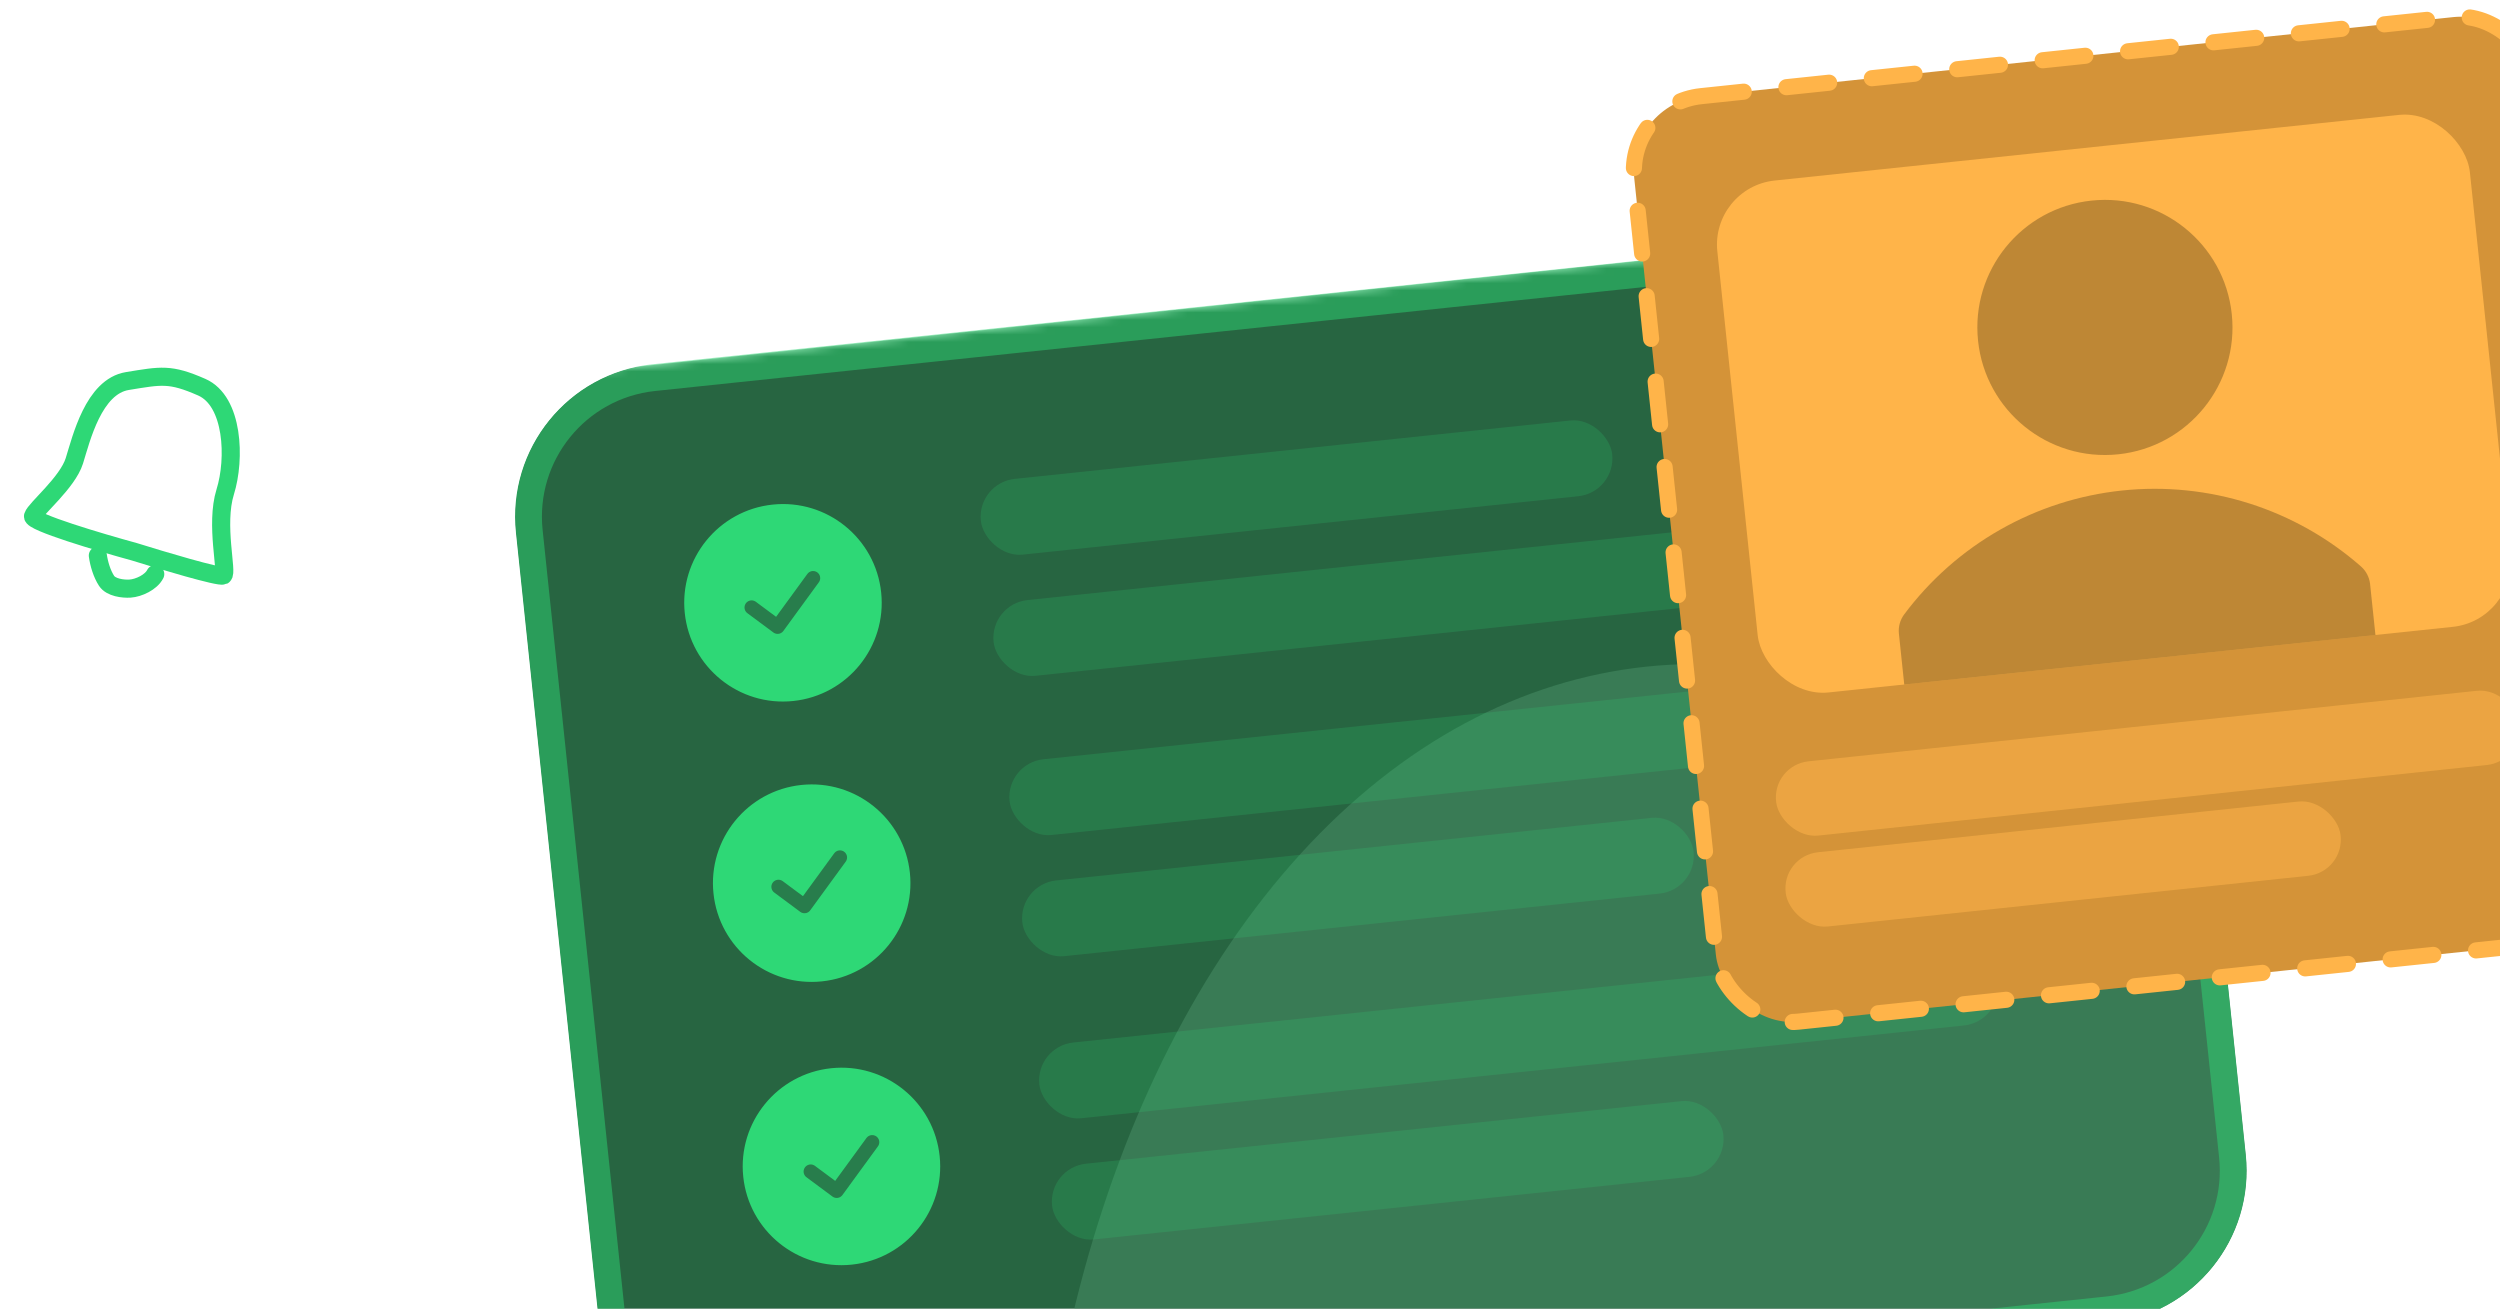 <svg width="340" height="178" viewBox="0 0 340 178" fill="none" xmlns="http://www.w3.org/2000/svg">
<g clip-path="url(#clip0_11400_24908)">
<mask id="mask0_11400_24908" style="mask-type:alpha" maskUnits="userSpaceOnUse" x="61" y="19" width="358" height="445">
<rect width="315.746" height="413.375" transform="matrix(-0.995 0.105 0.105 0.995 375.188 19.422)" fill="#2ED876"/>
</mask>
<g mask="url(#mask0_11400_24908)">
<rect width="315.746" height="413.375" transform="matrix(-0.995 0.105 0.105 0.995 375.188 19.422)" fill="#264734"/>
<ellipse cx="98.662" cy="151.69" rx="98.662" ry="151.69" transform="matrix(-0.995 0.105 0.105 0.995 322.047 80.309)" fill="#3C634D"/>
<g filter="url(#filter0_b_11400_24908)">
<rect width="309.474" height="205.112" transform="matrix(-0.995 0.105 0.105 0.995 375.764 19.372)" fill="#2ED876" fill-opacity="0.01"/>
<rect width="309.474" height="205.112" transform="matrix(-0.995 0.105 0.105 0.995 375.764 19.372)" fill="#2ED876" fill-opacity="0.2"/>
</g>
</g>
<circle cx="106.484" cy="81.98" r="13.429" transform="rotate(-6 106.484 81.98)" fill="#2ED876"/>
<g opacity="0.5">
<path d="M102.219 82.617L105.755 85.243L110.582 78.624" stroke="#212121" stroke-width="1.931" stroke-linecap="round" stroke-linejoin="round"/>
</g>
<g opacity="0.18">
<rect x="132.853" y="65.67" width="86.339" height="10.357" rx="5.179" transform="rotate(-6 132.853 65.67)" fill="#2ED876"/>
<rect x="134.585" y="82.151" width="114.354" height="10.357" rx="5.179" transform="rotate(-6 134.585 82.151)" fill="#2ED876"/>
</g>
<circle cx="110.39" cy="120.11" r="13.429" transform="rotate(-6 110.39 120.11)" fill="#2ED876"/>
<g opacity="0.5">
<path d="M105.872 120.608L109.409 123.235L114.235 116.615" stroke="#212121" stroke-width="1.931" stroke-linecap="round" stroke-linejoin="round"/>
</g>
<g opacity="0.18">
<rect x="136.76" y="103.8" width="131.079" height="10.357" rx="5.179" transform="rotate(-6 136.76 103.8)" fill="#2ED876"/>
<rect x="138.492" y="120.281" width="91.8" height="10.357" rx="5.179" transform="rotate(-6 138.492 120.281)" fill="#2ED876"/>
</g>
<circle cx="114.438" cy="158.635" r="13.429" transform="rotate(-6 114.438 158.635)" fill="#2ED876"/>
<g opacity="0.5">
<path d="M110.255 159.33L113.791 161.956L118.618 155.337" stroke="#212121" stroke-width="1.931" stroke-linecap="round" stroke-linejoin="round"/>
</g>
<g opacity="0.18">
<rect x="140.808" y="142.324" width="131.079" height="10.357" rx="5.179" transform="rotate(-6 140.808 142.324)" fill="#2ED876"/>
<rect x="142.54" y="158.806" width="91.8" height="10.357" rx="5.179" transform="rotate(-6 142.54 158.806)" fill="#2ED876"/>
</g>
</g>
<rect x="69.992" y="53.346" width="221.484" height="146.758" rx="19.023" transform="rotate(-6 69.992 53.346)" stroke="#2ED876" stroke-opacity="0.48" stroke-width="3.653"/>
<rect x="221.197" y="14.144" width="123.307" height="126.559" rx="10.197" transform="rotate(-6 221.197 14.144)" fill="#D49338"/>
<rect x="221.197" y="14.144" width="123.307" height="126.559" rx="10.197" transform="rotate(-6 221.197 14.144)" stroke="#FFB449" stroke-width="2.192" stroke-linecap="round" stroke-dasharray="5.84 5.84"/>
<g clip-path="url(#clip1_11400_24908)">
<rect x="232.641" y="25.467" width="102.912" height="70.007" rx="8.767" transform="rotate(-6 232.641 25.467)" fill="#FFB449"/>
<path d="M321.109 77.052C316.698 73.177 311.532 70.258 305.937 68.478C300.342 66.698 294.439 66.096 288.599 66.71C282.76 67.323 277.111 69.139 272.008 72.044C266.906 74.948 262.46 78.878 258.95 83.585C258.41 84.325 258.16 85.238 258.248 86.151L259.802 100.939C259.917 101.909 260.41 102.796 261.174 103.406C261.937 104.016 262.911 104.3 263.883 104.198L320.57 98.24C321.551 98.137 322.45 97.648 323.071 96.882C323.691 96.116 323.982 95.135 323.879 94.154L322.325 79.366C322.211 78.474 321.78 77.652 321.109 77.052Z" fill="#7F5A22" fill-opacity="0.5"/>
<path d="M288.083 61.786C297.611 60.785 304.523 52.248 303.522 42.72C302.521 33.191 293.984 26.279 284.456 27.28C274.927 28.282 268.015 36.818 269.016 46.346C270.018 55.875 278.554 62.787 288.083 61.786Z" fill="#7F5A22" fill-opacity="0.5"/>
</g>
<g opacity="0.54">
<rect width="101.537" height="10.177" rx="5.088" transform="matrix(0.995 -0.105 0.13 0.992 240.902 104.075)" fill="#FFB449"/>
<rect width="75.823" height="10.177" rx="5.088" transform="matrix(0.995 -0.105 0.13 0.992 242.202 116.439)" fill="#FFB449"/>
</g>
<path d="M4.491 70.192C4.242 70.988 13.567 73.755 18.261 75.039C22.074 76.23 29.83 78.543 30.352 78.27C31.005 77.928 29.232 71.369 30.631 66.893C32.029 62.417 31.756 54.552 27.435 52.656C23.115 50.761 21.925 51.074 17.325 51.821C12.725 52.567 11.047 59.685 10.115 62.669C9.183 65.653 4.801 69.197 4.491 70.192Z" stroke="#2ED876" stroke-width="2.463"/>
<path d="M13.307 75.557C13.463 76.688 13.869 78.04 14.495 78.998C15.086 79.904 16.726 80.114 17.696 80.049C18.869 79.969 20.549 79.19 21.112 78.077" stroke="#2ED876" stroke-width="2.463" stroke-linecap="round"/>
<defs>
<filter id="filter0_b_11400_24908" x="-35.922" y="-84.535" width="537.033" height="444.152" filterUnits="userSpaceOnUse" color-interpolation-filters="sRGB">
<feFlood flood-opacity="0" result="BackgroundImageFix"/>
<feGaussianBlur in="BackgroundImageFix" stdDeviation="51.953"/>
<feComposite in2="SourceAlpha" operator="in" result="effect1_backgroundBlur_11400_24908"/>
<feBlend mode="normal" in="SourceGraphic" in2="effect1_backgroundBlur_11400_24908" result="shape"/>
</filter>
<clipPath id="clip0_11400_24908">
<rect x="67.984" y="51.721" width="225.137" height="150.411" rx="20.85" transform="rotate(-6 67.984 51.721)" fill="white"/>
</clipPath>
<clipPath id="clip1_11400_24908">
<rect x="232.641" y="25.467" width="102.912" height="70.007" rx="8.767" transform="rotate(-6 232.641 25.467)" fill="white"/>
</clipPath>
</defs>
</svg>
